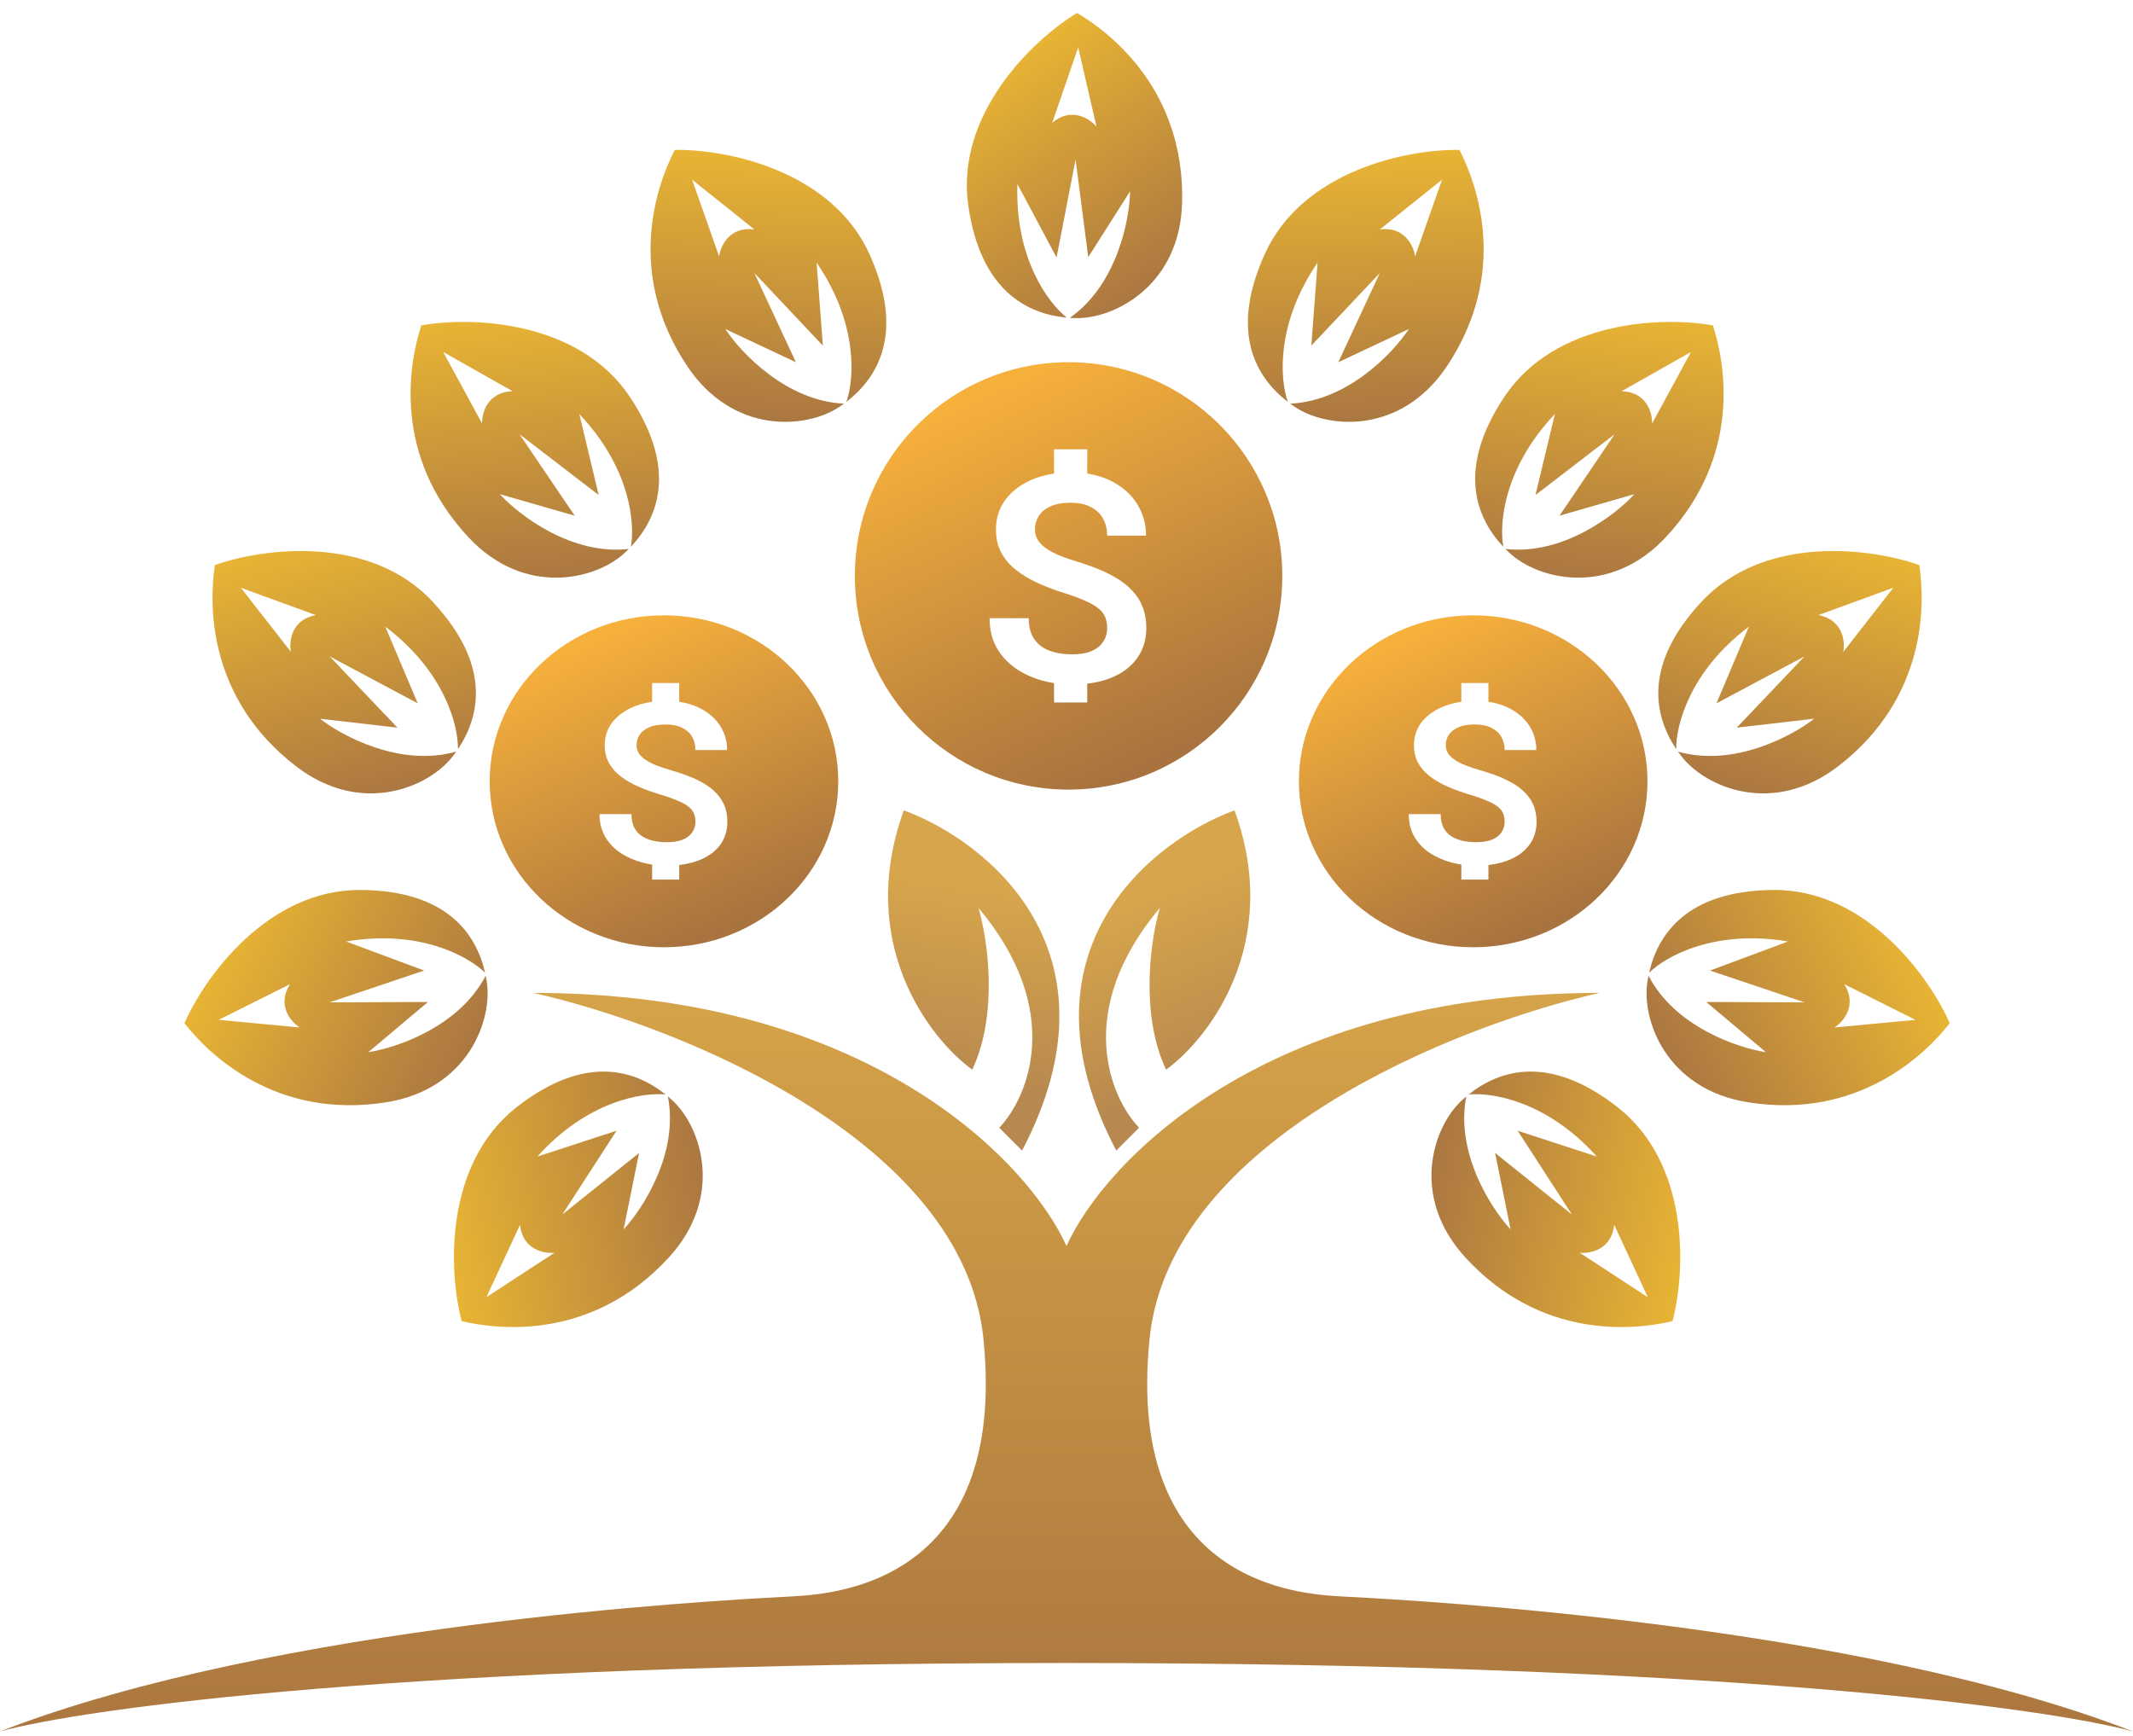 <svg width="462" height="376" viewBox="0 0 462 376" fill="none" xmlns="http://www.w3.org/2000/svg">
<path d="M246.722 244.303L241.779 249.247C219.128 206.103 249.419 182.134 267.396 175.542C277.822 204.305 261.853 224.978 252.565 231.719C246.812 219.495 249.269 203.256 251.217 196.665C232.521 218.956 240.431 237.712 246.722 244.303Z" fill="url(#paint0_linear_58_38)"/>
<path d="M216.431 244.303L221.375 249.247C244.025 206.103 213.735 182.134 195.758 175.542C185.331 204.305 201.301 224.978 210.589 231.719C216.341 219.495 213.884 203.256 211.937 196.665C230.633 218.956 222.723 237.712 216.431 244.303Z" fill="url(#paint1_linear_58_38)"/>
<path d="M0 375.083C17.827 370.14 88.984 360.252 231 360.252C373.016 360.252 444.173 370.14 462 375.083C402.13 351.824 307.173 346.729 292.649 345.949C292.019 345.915 291.54 345.89 291.222 345.871C291.045 345.861 290.851 345.85 290.641 345.839C281.757 345.352 243.708 343.266 248.977 290.143C253.291 246.64 315.79 221.982 346.5 215.091C273.874 215.091 239.239 251.643 231 269.92C222.761 251.643 188.126 215.091 115.5 215.091C146.21 221.982 208.709 246.64 213.023 290.143C218.292 343.266 180.243 345.352 171.359 345.839C171.149 345.85 170.955 345.861 170.778 345.871C170.46 345.89 169.981 345.915 169.351 345.949C154.827 346.729 59.87 351.824 0 375.083Z" fill="url(#paint2_linear_58_38)"/>
<path fill-rule="evenodd" clip-rule="evenodd" d="M231.449 171.048C257.015 171.048 277.739 150.323 277.739 124.758C277.739 99.193 257.015 78.468 231.449 78.468C205.884 78.468 185.16 99.193 185.16 124.758C185.16 150.323 205.884 171.048 231.449 171.048ZM235.494 97.344H228.304V102.588C227.29 102.735 226.321 102.948 225.396 103.224C223.43 103.818 221.72 104.668 220.266 105.774C218.812 106.859 217.685 108.16 216.886 109.676C216.108 111.191 215.719 112.871 215.719 114.714C215.719 116.598 216.098 118.257 216.856 119.691C217.614 121.104 218.668 122.353 220.02 123.439C221.392 124.524 222.98 125.477 224.782 126.296C226.584 127.115 228.53 127.853 230.619 128.508C232.503 129.102 234.039 129.675 235.227 130.228C236.436 130.761 237.368 131.314 238.023 131.887C238.699 132.44 239.16 133.065 239.406 133.761C239.672 134.437 239.805 135.205 239.805 136.066C239.805 137.172 239.518 138.155 238.945 139.015C238.392 139.875 237.552 140.551 236.426 141.043C235.32 141.514 233.906 141.749 232.186 141.749C230.855 141.749 229.616 141.606 228.469 141.319C227.322 141.032 226.318 140.582 225.458 139.967C224.618 139.332 223.963 138.523 223.492 137.54C223.041 136.537 222.816 135.328 222.816 133.915H214.337C214.337 136.352 214.849 138.482 215.873 140.305C216.897 142.108 218.269 143.603 219.989 144.791C221.71 145.958 223.625 146.839 225.734 147.433C226.587 147.662 227.444 147.846 228.304 147.984V152.173H235.494V148.106C236.658 147.968 237.757 147.754 238.791 147.463C240.778 146.91 242.478 146.101 243.891 145.036C245.304 143.971 246.39 142.681 247.147 141.165C247.905 139.65 248.284 137.929 248.284 136.004C248.284 134.181 247.967 132.553 247.332 131.119C246.717 129.686 245.785 128.395 244.536 127.248C243.307 126.102 241.761 125.077 239.897 124.176C238.054 123.275 235.903 122.456 233.446 121.719C231.909 121.247 230.558 120.776 229.39 120.305C228.243 119.814 227.281 119.292 226.502 118.739C225.724 118.165 225.14 117.561 224.751 116.926C224.362 116.271 224.168 115.533 224.168 114.714C224.168 113.628 224.444 112.645 224.997 111.765C225.571 110.884 226.42 110.188 227.547 109.676C228.694 109.164 230.128 108.908 231.848 108.908C233.63 108.908 235.105 109.215 236.272 109.829C237.46 110.444 238.341 111.283 238.914 112.348C239.508 113.413 239.805 114.642 239.805 116.035H248.223C248.223 113.454 247.557 111.13 246.226 109.061C244.895 106.993 243.01 105.354 240.573 104.146C239.057 103.388 237.364 102.868 235.494 102.585V97.344Z" fill="url(#paint3_linear_58_38)"/>
<path fill-rule="evenodd" clip-rule="evenodd" d="M319.086 205.204C339.935 205.204 356.837 189.107 356.837 169.25C356.837 149.394 339.935 133.297 319.086 133.297C298.236 133.297 281.335 149.394 281.335 169.25C281.335 189.107 298.236 205.204 319.086 205.204ZM322.384 147.958H316.52V152.031C315.694 152.145 314.903 152.31 314.149 152.525C312.546 152.986 311.151 153.646 309.965 154.505C308.779 155.348 307.86 156.359 307.209 157.536C306.574 158.713 306.257 160.017 306.257 161.449C306.257 162.913 306.566 164.201 307.184 165.315C307.802 166.412 308.662 167.383 309.765 168.226C310.884 169.069 312.178 169.809 313.648 170.445C315.118 171.081 316.705 171.654 318.408 172.163C319.945 172.624 321.198 173.07 322.167 173.499C323.152 173.913 323.912 174.342 324.447 174.788C324.998 175.217 325.374 175.702 325.574 176.243C325.791 176.768 325.9 177.365 325.9 178.033C325.9 178.892 325.666 179.655 325.198 180.324C324.747 180.992 324.063 181.517 323.144 181.898C322.242 182.264 321.089 182.447 319.686 182.447C318.601 182.447 317.59 182.336 316.655 182.113C315.719 181.891 314.901 181.541 314.199 181.063C313.515 180.57 312.98 179.942 312.596 179.178C312.228 178.399 312.045 177.46 312.045 176.363H305.13C305.13 178.256 305.547 179.91 306.382 181.326C307.217 182.726 308.337 183.887 309.74 184.81C311.143 185.716 312.704 186.4 314.425 186.862C315.121 187.04 315.819 187.183 316.52 187.29V190.543H322.384V187.385C323.334 187.278 324.23 187.111 325.073 186.886C326.693 186.456 328.08 185.828 329.232 185C330.385 184.173 331.27 183.171 331.888 181.994C332.506 180.817 332.815 179.48 332.815 177.985C332.815 176.569 332.556 175.305 332.038 174.191C331.537 173.078 330.777 172.075 329.758 171.185C328.756 170.294 327.495 169.498 325.975 168.798C324.472 168.099 322.718 167.462 320.714 166.89C319.461 166.524 318.358 166.158 317.406 165.792C316.471 165.41 315.686 165.004 315.051 164.575C314.416 164.13 313.94 163.66 313.623 163.167C313.306 162.658 313.147 162.085 313.147 161.449C313.147 160.606 313.373 159.842 313.823 159.158C314.291 158.474 314.984 157.933 315.903 157.536C316.838 157.138 318.008 156.939 319.411 156.939C320.864 156.939 322.066 157.178 323.019 157.655C323.987 158.132 324.706 158.785 325.173 159.612C325.658 160.439 325.9 161.393 325.9 162.475H332.765C332.765 160.471 332.222 158.665 331.136 157.059C330.051 155.452 328.514 154.179 326.526 153.241C325.29 152.652 323.909 152.248 322.384 152.029V147.958Z" fill="url(#paint4_linear_58_38)"/>
<path fill-rule="evenodd" clip-rule="evenodd" d="M143.813 205.204C164.662 205.204 181.564 189.107 181.564 169.25C181.564 149.394 164.662 133.297 143.813 133.297C122.964 133.297 106.062 149.394 106.062 169.25C106.062 189.107 122.964 205.204 143.813 205.204ZM147.112 147.958H141.248V152.031C140.421 152.145 139.631 152.31 138.877 152.525C137.273 152.986 135.878 153.646 134.693 154.505C133.507 155.348 132.588 156.359 131.937 157.536C131.302 158.713 130.985 160.017 130.985 161.449C130.985 162.913 131.293 164.201 131.912 165.315C132.53 166.412 133.39 167.383 134.492 168.226C135.611 169.069 136.906 169.809 138.376 170.445C139.846 171.081 141.432 171.654 143.136 172.163C144.673 172.624 145.925 173.07 146.894 173.499C147.88 173.913 148.64 174.342 149.174 174.788C149.725 175.217 150.101 175.702 150.302 176.243C150.519 176.768 150.627 177.365 150.627 178.033C150.627 178.892 150.394 179.655 149.926 180.324C149.475 180.992 148.79 181.517 147.871 181.898C146.969 182.264 145.817 182.447 144.414 182.447C143.328 182.447 142.318 182.336 141.382 182.113C140.447 181.891 139.628 181.541 138.927 181.063C138.242 180.57 137.707 179.942 137.323 179.178C136.956 178.399 136.772 177.46 136.772 176.363H129.857C129.857 178.256 130.275 179.91 131.11 181.326C131.945 182.726 133.064 183.887 134.467 184.81C135.87 185.716 137.432 186.4 139.152 186.862C139.848 187.04 140.547 187.183 141.248 187.29V190.543H147.112V187.385C148.061 187.278 148.957 187.111 149.801 186.886C151.421 186.456 152.807 185.828 153.96 185C155.112 184.173 155.997 183.171 156.615 181.994C157.234 180.817 157.542 179.48 157.542 177.985C157.542 176.569 157.284 175.305 156.766 174.191C156.265 173.078 155.505 172.075 154.486 171.185C153.484 170.294 152.223 169.498 150.703 168.798C149.199 168.099 147.445 167.462 145.441 166.89C144.188 166.524 143.086 166.158 142.134 165.792C141.199 165.41 140.413 165.004 139.779 164.575C139.144 164.13 138.668 163.66 138.351 163.167C138.033 162.658 137.875 162.085 137.875 161.449C137.875 160.606 138.1 159.842 138.551 159.158C139.019 158.474 139.712 157.933 140.631 157.536C141.566 157.138 142.735 156.939 144.138 156.939C145.591 156.939 146.794 157.178 147.746 157.655C148.715 158.132 149.433 158.785 149.901 159.612C150.385 160.439 150.627 161.393 150.627 162.475H157.492C157.492 160.471 156.949 158.665 155.864 157.059C154.778 155.452 153.241 154.179 151.254 153.241C150.018 152.652 148.637 152.248 147.112 152.029V147.958Z" fill="url(#paint5_linear_58_38)"/>
<path fill-rule="evenodd" clip-rule="evenodd" d="M316.113 32.482C305.163 32.265 282.161 36.78 273.903 55.121C266.27 72.073 272.068 81.766 278.935 87.052C277.227 82.252 276.299 70.168 285.379 56.896L284.031 74.873L298.862 59.143L289.873 78.468L305.154 71.278C301.742 76.47 291.867 86.891 279.456 87.443C279.795 87.692 280.136 87.93 280.478 88.159C287.579 92.902 303.471 94.192 313.393 79.339C326.884 59.143 319.973 39.991 316.113 32.482ZM312.344 38.92L306.502 55.548C306.202 53.301 304.255 48.987 298.862 49.706L312.344 38.92Z" fill="url(#paint6_linear_58_38)"/>
<path fill-rule="evenodd" clip-rule="evenodd" d="M146.145 32.482C157.095 32.265 180.097 36.78 188.355 55.121C195.988 72.073 190.189 81.766 183.323 87.052C185.031 82.252 185.959 70.168 176.878 56.896L178.227 74.873L163.396 59.143L172.384 78.468L157.104 71.278C160.516 76.47 170.391 86.891 182.802 87.443C182.463 87.692 182.121 87.93 181.78 88.159C174.679 92.902 158.786 94.192 148.865 79.339C135.374 59.143 142.284 39.991 146.145 32.482ZM149.913 38.92L155.756 55.548C156.055 53.301 158.003 48.987 163.396 49.706L149.913 38.92Z" fill="url(#paint7_linear_58_38)"/>
<path fill-rule="evenodd" clip-rule="evenodd" d="M233.275 2.808C223.908 8.483 206.89 24.604 209.725 44.517C212.346 62.923 222.43 68.009 231.06 68.802C227.048 65.661 219.8 55.948 220.371 39.877L228.849 55.786L232.964 34.563L235.709 55.698L244.772 41.448C244.667 47.66 241.899 61.748 231.709 68.854C232.129 68.882 232.545 68.901 232.955 68.911C241.492 69.12 255.609 61.707 256.045 43.851C256.639 19.571 240.554 7.087 233.275 2.808ZM233.535 10.263L237.495 27.438C236.04 25.7 232.087 23.096 227.915 26.589L233.535 10.263Z" fill="url(#paint8_linear_58_38)"/>
<path fill-rule="evenodd" clip-rule="evenodd" d="M371.006 70.491C360.23 68.534 336.803 69.329 325.73 86.122C315.496 101.642 319.677 112.134 325.614 118.446C324.692 113.436 325.7 101.358 336.777 89.701L332.584 107.234L349.73 94.066L337.78 111.714L354.01 107.047C349.815 111.63 338.407 120.346 326.066 118.915C326.361 119.215 326.66 119.505 326.961 119.784C333.216 125.598 348.701 129.401 360.86 116.318C377.395 98.528 373.621 78.519 371.006 70.491ZM366.26 76.247L357.845 91.733C357.907 89.467 356.671 84.897 351.233 84.749L366.26 76.247Z" fill="url(#paint9_linear_58_38)"/>
<path fill-rule="evenodd" clip-rule="evenodd" d="M91.252 70.491C102.028 68.534 125.455 69.329 136.528 86.122C146.762 101.642 142.581 112.134 136.644 118.446C137.566 113.436 136.558 101.358 125.481 89.701L129.674 107.234L112.528 94.066L124.478 111.714L108.248 107.047C112.443 111.63 123.851 120.346 136.192 118.915C135.896 119.215 135.597 119.505 135.296 119.784C129.042 125.598 113.557 129.401 101.398 116.318C84.863 98.528 88.636 78.519 91.252 70.491ZM95.998 76.247L104.413 91.733C104.351 89.467 105.587 84.897 111.025 84.749L95.998 76.247Z" fill="url(#paint10_linear_58_38)"/>
<path fill-rule="evenodd" clip-rule="evenodd" d="M415.714 122.422C405.406 118.723 382.166 115.662 368.487 130.41C355.844 144.04 358.246 155.076 363.067 162.277C362.98 157.183 365.956 145.434 378.797 135.754L371.783 152.361L390.858 142.186L376.173 157.632L392.949 155.693C388.059 159.525 375.374 166.25 363.436 162.814C363.678 163.158 363.926 163.493 364.177 163.818C369.392 170.579 384.043 176.872 398.185 165.962C417.415 151.127 416.977 130.771 415.714 122.422ZM410.088 127.321L399.246 141.216C399.679 138.991 399.21 134.281 393.869 133.241L410.088 127.321Z" fill="url(#paint11_linear_58_38)"/>
<path fill-rule="evenodd" clip-rule="evenodd" d="M46.543 122.422C56.852 118.723 80.092 115.662 93.771 130.41C106.414 144.04 104.011 155.076 99.191 162.277C99.278 157.183 96.302 145.434 83.461 135.754L90.475 152.361L71.4 142.186L86.085 157.632L69.309 155.693C74.199 159.525 86.883 166.25 98.822 162.814C98.579 163.158 98.332 163.493 98.081 163.818C92.865 170.579 78.215 176.872 64.073 165.962C44.843 151.127 45.281 130.771 46.543 122.422ZM52.169 127.321L63.012 141.216C62.579 138.991 63.048 134.281 68.389 133.241L52.169 127.321Z" fill="url(#paint12_linear_58_38)"/>
<path fill-rule="evenodd" clip-rule="evenodd" d="M422.31 221.665C417.928 211.628 404.208 192.621 384.094 192.789C365.504 192.944 359.124 202.264 357.194 210.712C360.839 207.153 371.428 201.257 387.281 203.956L370.388 210.249L390.878 217.143L369.565 217.059L382.486 227.933C376.343 227.004 362.748 222.392 357.056 211.349C356.972 211.761 356.898 212.171 356.834 212.577C355.494 221.01 360.968 235.986 378.608 238.788C402.595 242.598 417.103 228.312 422.31 221.665ZM414.886 220.934L397.338 222.58C399.254 221.368 402.359 217.795 399.451 213.197L414.886 220.934Z" fill="url(#paint13_linear_58_38)"/>
<path fill-rule="evenodd" clip-rule="evenodd" d="M39.947 221.665C44.33 211.628 58.049 192.621 78.163 192.789C96.754 192.944 103.133 202.264 105.064 210.712C101.419 207.153 90.829 201.257 74.977 203.956L91.87 210.249L71.38 217.143L92.693 217.059L79.772 227.933C85.915 227.004 99.51 222.392 105.202 211.349C105.286 211.761 105.36 212.171 105.424 212.577C106.764 221.01 101.289 235.986 83.649 238.788C59.663 242.598 45.155 228.312 39.947 221.665ZM47.372 220.934L64.919 222.58C63.004 221.368 59.899 217.795 62.807 213.197L47.372 220.934Z" fill="url(#paint14_linear_58_38)"/>
<path fill-rule="evenodd" clip-rule="evenodd" d="M362.259 286.198C365.075 275.614 366.164 252.199 350.314 239.813C335.666 228.366 324.872 231.691 318.104 237.102C323.172 236.585 335.13 238.56 345.859 250.538L328.72 244.95L340.468 263.098L323.838 249.769L327.185 266.322C322.955 261.772 315.183 249.701 317.6 237.515C317.277 237.786 316.964 238.06 316.662 238.338C310.365 244.106 305.33 259.235 317.395 272.406C333.8 290.315 354.046 288.161 362.259 286.198ZM356.903 281.006L342.142 271.374C344.396 271.618 349.05 270.753 349.635 265.344L356.903 281.006Z" fill="url(#paint15_linear_58_38)"/>
<path fill-rule="evenodd" clip-rule="evenodd" d="M99.999 286.198C97.183 275.614 96.094 252.199 111.943 239.813C126.592 228.366 137.385 231.691 144.154 237.102C139.086 236.585 127.128 238.56 116.398 250.538L133.538 244.95L121.789 263.098L138.42 249.769L135.072 266.322C139.303 261.772 147.075 249.701 144.658 237.515C144.98 237.786 145.293 238.06 145.596 238.338C151.893 244.106 156.928 259.235 144.863 272.406C128.458 290.315 108.211 288.161 99.999 286.198ZM105.355 281.006L120.115 271.374C117.862 271.618 113.208 270.753 112.623 265.344L105.355 281.006Z" fill="url(#paint16_linear_58_38)"/>
<defs>
<linearGradient id="paint0_linear_58_38" x1="243.127" y1="195.195" x2="258.72" y2="235.62" gradientUnits="userSpaceOnUse">
<stop stop-color="#D7A64C"/>
<stop offset="1" stop-color="#B7884F"/>
</linearGradient>
<linearGradient id="paint1_linear_58_38" x1="217.717" y1="191.73" x2="211.365" y2="236.198" gradientUnits="userSpaceOnUse">
<stop stop-color="#D7A64C"/>
<stop offset="1" stop-color="#B7884F"/>
</linearGradient>
<linearGradient id="paint2_linear_58_38" x1="231" y1="215.091" x2="231" y2="375.083" gradientUnits="userSpaceOnUse">
<stop stop-color="#D5A348"/>
<stop offset="1" stop-color="#AB773F"/>
</linearGradient>
<linearGradient id="paint3_linear_58_38" x1="209.878" y1="86.558" x2="246.28" y2="165.655" gradientUnits="userSpaceOnUse">
<stop stop-color="#F6B03C"/>
<stop offset="1" stop-color="#A8733E"/>
</linearGradient>
<linearGradient id="paint4_linear_58_38" x1="301.493" y1="139.58" x2="328.865" y2="202.03" gradientUnits="userSpaceOnUse">
<stop stop-color="#F6B03C"/>
<stop offset="1" stop-color="#A8733E"/>
</linearGradient>
<linearGradient id="paint5_linear_58_38" x1="126.221" y1="139.58" x2="153.593" y2="202.03" gradientUnits="userSpaceOnUse">
<stop stop-color="#F6B03C"/>
<stop offset="1" stop-color="#A8733E"/>
</linearGradient>
<linearGradient id="paint6_linear_58_38" x1="294.819" y1="33.167" x2="296.851" y2="91.232" gradientUnits="userSpaceOnUse">
<stop stop-color="#E8B434"/>
<stop offset="1" stop-color="#AB7741"/>
</linearGradient>
<linearGradient id="paint7_linear_58_38" x1="167.439" y1="33.167" x2="165.406" y2="91.232" gradientUnits="userSpaceOnUse">
<stop stop-color="#E8B434"/>
<stop offset="1" stop-color="#AB7741"/>
</linearGradient>
<linearGradient id="paint8_linear_58_38" x1="215.652" y1="14.779" x2="248.433" y2="62.748" gradientUnits="userSpaceOnUse">
<stop stop-color="#E8B434"/>
<stop offset="1" stop-color="#AB7741"/>
</linearGradient>
<linearGradient id="paint9_linear_58_38" x1="349.874" y1="67.778" x2="342.636" y2="125.425" gradientUnits="userSpaceOnUse">
<stop stop-color="#E8B434"/>
<stop offset="1" stop-color="#AB7741"/>
</linearGradient>
<linearGradient id="paint10_linear_58_38" x1="112.383" y1="67.778" x2="119.621" y2="125.425" gradientUnits="userSpaceOnUse">
<stop stop-color="#E8B434"/>
<stop offset="1" stop-color="#AB7741"/>
</linearGradient>
<linearGradient id="paint11_linear_58_38" x1="395.315" y1="116.277" x2="378.713" y2="171.955" gradientUnits="userSpaceOnUse">
<stop stop-color="#E8B434"/>
<stop offset="1" stop-color="#AB7741"/>
</linearGradient>
<linearGradient id="paint12_linear_58_38" x1="66.943" y1="116.277" x2="83.544" y2="171.955" gradientUnits="userSpaceOnUse">
<stop stop-color="#E8B434"/>
<stop offset="1" stop-color="#AB7741"/>
</linearGradient>
<linearGradient id="paint13_linear_58_38" x1="412.783" y1="202.609" x2="360.889" y2="228.735" gradientUnits="userSpaceOnUse">
<stop stop-color="#E8B434"/>
<stop offset="1" stop-color="#AB7741"/>
</linearGradient>
<linearGradient id="paint14_linear_58_38" x1="49.475" y1="202.609" x2="101.369" y2="228.735" gradientUnits="userSpaceOnUse">
<stop stop-color="#E8B434"/>
<stop offset="1" stop-color="#AB7741"/>
</linearGradient>
<linearGradient id="paint15_linear_58_38" x1="366.66" y1="265.353" x2="309.78" y2="253.509" gradientUnits="userSpaceOnUse">
<stop stop-color="#E8B434"/>
<stop offset="1" stop-color="#AB7741"/>
</linearGradient>
<linearGradient id="paint16_linear_58_38" x1="95.597" y1="265.353" x2="152.478" y2="253.509" gradientUnits="userSpaceOnUse">
<stop stop-color="#E8B434"/>
<stop offset="1" stop-color="#AB7741"/>
</linearGradient>
</defs>
</svg>
